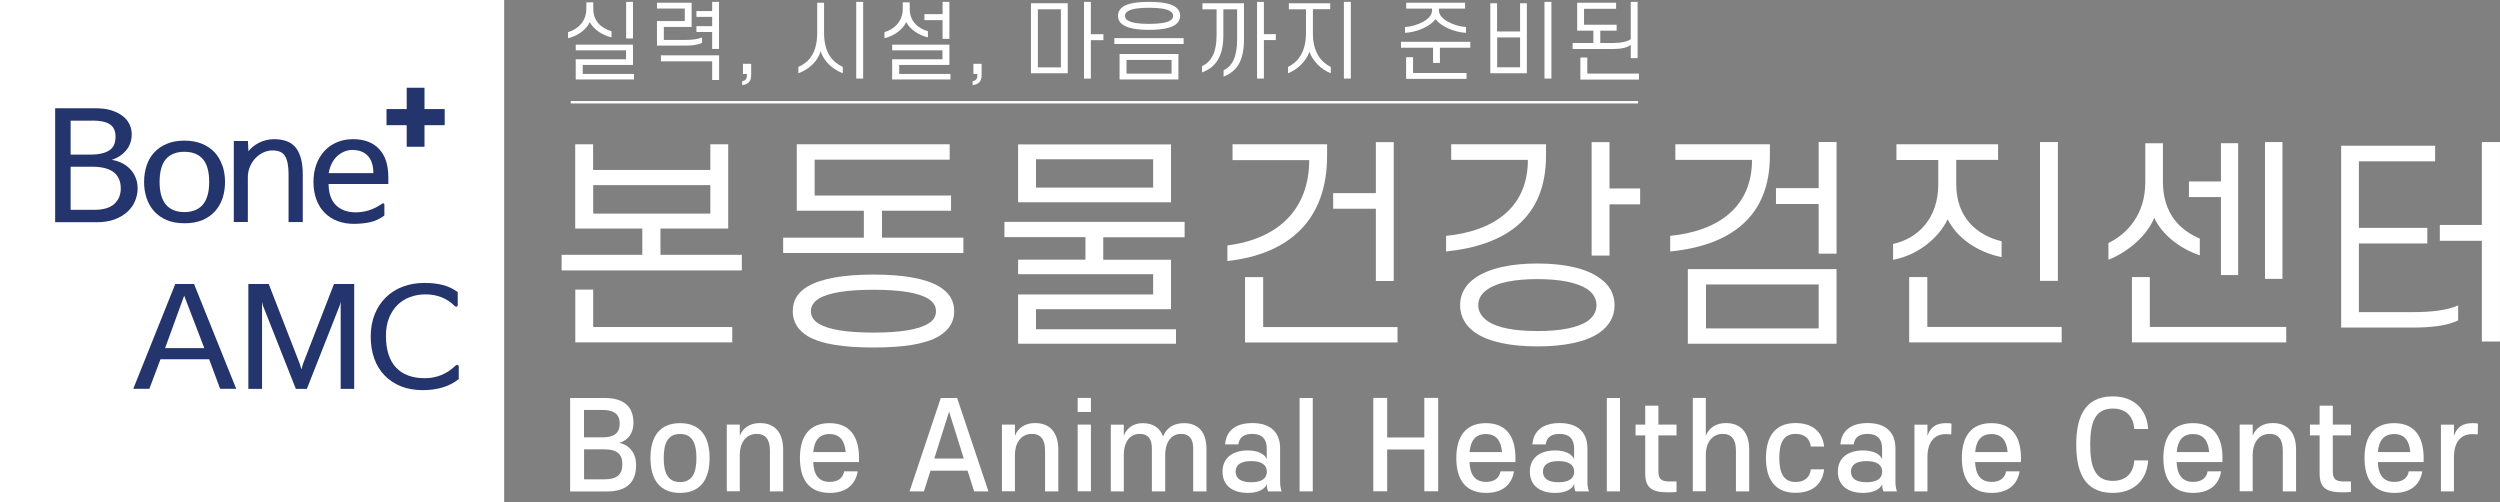 <svg width="204" height="41" viewBox="0 0 204 41" fill="none" xmlns="http://www.w3.org/2000/svg">
<rect x="0" y="0" width="204" height="41" fill="#808080" stroke="none"/>
<g clip-path="url(#clip0_2375_651)">
<path d="M41.139 0H0V41H41.139V0Z" fill="white"/>
<path d="M11.063 14.488C10.952 14.216 10.798 13.973 10.595 13.771C10.4 13.569 10.156 13.402 9.876 13.27C9.653 13.166 9.402 13.089 9.129 13.04C9.597 12.887 9.981 12.637 10.267 12.303C10.588 11.927 10.749 11.475 10.749 10.953C10.749 10.661 10.686 10.389 10.561 10.132C10.435 9.874 10.246 9.645 9.995 9.457C9.751 9.269 9.443 9.116 9.087 9.004C8.731 8.893 8.319 8.837 7.851 8.837H4.5V18.134H7.886C8.445 18.134 8.941 18.058 9.36 17.898C9.779 17.744 10.128 17.529 10.407 17.271C10.686 17.014 10.896 16.715 11.028 16.381C11.161 16.053 11.231 15.713 11.231 15.379C11.231 15.044 11.175 14.759 11.063 14.488ZM7.558 9.839C8.187 9.839 8.661 9.944 8.969 10.146C9.269 10.347 9.429 10.681 9.429 11.148C9.429 11.684 9.255 12.066 8.899 12.282C8.543 12.505 8.047 12.616 7.426 12.616H5.764V9.846H7.558V9.839ZM5.764 13.604H7.516C8.312 13.604 8.913 13.757 9.29 14.063C9.667 14.37 9.855 14.808 9.855 15.371C9.855 15.9 9.674 16.332 9.325 16.645C8.969 16.958 8.438 17.118 7.754 17.118H5.764V13.611V13.604Z" fill="#24346C"/>
<path d="M18.14 13.507C18 13.096 17.791 12.734 17.518 12.435C17.239 12.143 16.897 11.906 16.485 11.732C16.073 11.565 15.591 11.475 15.053 11.475C14.516 11.475 14.027 11.558 13.622 11.732C13.21 11.899 12.868 12.136 12.589 12.435C12.309 12.734 12.1 13.089 11.967 13.507C11.828 13.917 11.758 14.369 11.758 14.85C11.758 15.33 11.821 15.74 11.953 16.144C12.086 16.547 12.289 16.909 12.561 17.222C12.833 17.529 13.182 17.779 13.587 17.953C13.992 18.127 14.495 18.218 15.06 18.218C15.626 18.218 16.122 18.127 16.534 17.953C16.946 17.772 17.288 17.529 17.56 17.222C17.832 16.916 18.035 16.554 18.168 16.151C18.293 15.747 18.363 15.309 18.363 14.857C18.363 14.376 18.293 13.931 18.154 13.514L18.14 13.507ZM17.071 14.85C17.071 15.664 16.897 16.283 16.555 16.694C16.212 17.097 15.703 17.306 15.046 17.306C14.39 17.306 13.88 17.104 13.538 16.694C13.196 16.283 13.022 15.664 13.022 14.85C13.022 14.035 13.196 13.381 13.538 12.985C13.88 12.588 14.383 12.386 15.046 12.386C15.71 12.386 16.212 12.588 16.555 12.985C16.897 13.381 17.071 14.014 17.071 14.85Z" fill="#24346C"/>
<path d="M24.175 12.101C23.819 11.607 23.205 11.356 22.346 11.356C22.143 11.356 21.927 11.384 21.717 11.433C21.508 11.489 21.305 11.558 21.117 11.656C20.928 11.753 20.754 11.871 20.586 12.011C20.468 12.115 20.363 12.226 20.272 12.345L20.23 11.503H19.078V18.113H20.223V14.474C20.223 14.161 20.279 13.861 20.398 13.597C20.509 13.333 20.663 13.096 20.852 12.901C21.033 12.706 21.25 12.553 21.494 12.442C21.731 12.331 21.983 12.275 22.227 12.275C22.73 12.275 23.079 12.428 23.261 12.734C23.449 13.047 23.547 13.541 23.547 14.195V18.12H24.706V14.223C24.706 13.305 24.531 12.588 24.175 12.101Z" fill="#24346C"/>
<path d="M31.688 15.01V14.467C31.688 13.465 31.436 12.685 30.933 12.157C30.431 11.621 29.719 11.356 28.811 11.356C28.336 11.356 27.896 11.44 27.498 11.607C27.1 11.774 26.758 12.011 26.479 12.317C26.193 12.623 25.969 12.992 25.816 13.416C25.662 13.841 25.578 14.321 25.578 14.843C25.578 15.365 25.662 15.873 25.823 16.297C25.983 16.721 26.206 17.083 26.5 17.369C26.786 17.661 27.135 17.884 27.54 18.037C27.945 18.19 28.392 18.266 28.874 18.266C29.355 18.266 29.809 18.218 30.214 18.127C30.619 18.037 30.996 17.856 31.346 17.598L31.366 17.584V16.735C31.366 16.603 31.297 16.589 31.262 16.589C31.227 16.589 31.185 16.61 31.143 16.645C30.78 16.895 30.417 17.069 30.068 17.174C29.719 17.278 29.369 17.327 29.02 17.327C28.357 17.327 27.819 17.132 27.428 16.756C27.037 16.381 26.828 15.81 26.814 15.072V15.017H31.688V15.01ZM28.783 12.24C29.3 12.24 29.712 12.4 30.012 12.713C30.312 13.034 30.466 13.507 30.466 14.126H26.821C26.87 13.841 26.954 13.576 27.072 13.34C27.191 13.103 27.338 12.901 27.512 12.741C27.687 12.581 27.882 12.456 28.099 12.365C28.315 12.275 28.546 12.233 28.79 12.233L28.783 12.24Z" fill="#24346C"/>
<path d="M15.846 23.207L15.832 23.172H14.303L10.875 31.724H12.188L13.095 29.316H17.068L17.962 31.724H19.275L15.846 23.207ZM16.67 28.405H13.472L15.029 24.125L16.67 28.405Z" fill="#24346C"/>
<path d="M27.255 23.172L24.734 29.664L24.595 30.137L24.448 29.657L21.927 23.172H20.266V31.731H21.383V24.898V24.647L21.446 24.912L24.141 31.731H25.041L27.73 24.905L27.799 24.619V31.731H28.903V23.172H27.255Z" fill="#24346C"/>
<path d="M37.316 29.776C37.274 29.776 37.232 29.797 37.169 29.838C36.471 30.513 35.626 30.861 34.67 30.861C33.65 30.861 32.854 30.569 32.317 29.991C31.772 29.414 31.493 28.544 31.493 27.403C31.493 26.853 31.577 26.366 31.744 25.948C31.912 25.531 32.142 25.176 32.428 24.891C32.715 24.605 33.057 24.39 33.448 24.244C33.839 24.097 34.265 24.021 34.712 24.021C35.675 24.021 36.478 24.341 37.1 24.967C37.155 25.016 37.211 25.037 37.26 25.023C37.295 25.016 37.351 24.988 37.351 24.884V23.833L37.33 23.819C36.953 23.548 36.541 23.353 36.101 23.248C35.668 23.137 35.172 23.088 34.635 23.088C34.006 23.088 33.413 23.186 32.882 23.388C32.352 23.582 31.884 23.882 31.493 24.257C31.102 24.64 30.795 25.106 30.578 25.642C30.362 26.185 30.25 26.797 30.25 27.465C30.25 28.133 30.348 28.718 30.536 29.247C30.725 29.782 31.004 30.242 31.374 30.625C31.737 31.007 32.191 31.306 32.715 31.522C33.238 31.731 33.839 31.835 34.495 31.835C35.075 31.835 35.612 31.766 36.101 31.62C36.583 31.474 37.03 31.251 37.414 30.952L37.435 30.938V29.929C37.435 29.797 37.358 29.782 37.323 29.782L37.316 29.776Z" fill="#24346C"/>
<path d="M34.639 8.9V7.16H33.187V8.9H31.539V10.215H33.187V11.976H34.639V10.215H36.287V8.9H34.639Z" fill="#24346C"/>
<path d="M48.405 13.868H57.963V11.774H59.422V18.649H53.893V20.792H60.533V22.066H45.828V20.792H52.412V18.649H46.938V11.774H48.398V13.868H48.405ZM48.405 23.631V26.686H59.751V27.939H46.945V23.631H48.405ZM57.963 17.431V15.107H48.405V17.431H57.963Z" fill="white"/>
<path d="M77.494 13.027H66.476V15.956H77.605V17.195H71.971V19.394H78.611V20.646H63.906V19.394H70.49V17.195H65.016V11.774H77.494V13.027ZM64.688 25.392C64.688 24.501 65.107 23.847 65.91 23.374C67.02 22.72 68.85 22.407 71.272 22.407C73.695 22.407 75.504 22.713 76.621 23.374C77.424 23.847 77.864 24.501 77.864 25.392C77.864 26.283 77.424 26.937 76.621 27.431C75.511 28.085 73.702 28.356 71.272 28.356C68.843 28.356 67.02 28.085 65.91 27.431C65.107 26.937 64.688 26.269 64.688 25.392ZM66.168 25.392C66.168 25.809 66.385 26.157 66.804 26.408C67.607 26.902 69.101 27.139 71.272 27.139C73.444 27.139 74.938 26.902 75.741 26.408C76.181 26.15 76.376 25.809 76.376 25.392C76.376 24.974 76.174 24.647 75.741 24.376C74.938 23.882 73.444 23.645 71.272 23.645C69.101 23.645 67.607 23.882 66.804 24.376C66.385 24.647 66.168 24.995 66.168 25.392Z" fill="white"/>
<path d="M81.961 19.359V18.106H96.665V19.359H90.025V21.196H95.555V25.232H84.537V26.867H95.96V28.05H83.078V24.028H94.096V22.372H83.078V21.189H88.573V19.352H81.968L81.961 19.359ZM95.555 16.506H83.078V11.781H95.555V16.506ZM94.096 15.309V12.998H84.537V15.309H94.096Z" fill="white"/>
<path d="M106.831 13.068H100.575V11.774H108.291V12.7C108.291 17.953 105.204 20.737 100.156 21.3V20.027C104.318 19.498 106.831 17.063 106.831 13.061V13.068ZM114.037 27.946H101.595V22.616H103.075V26.686H114.037V27.939V27.946ZM113.73 22.929H112.27V17.035H108.786V15.761H112.27V11.6H113.73V22.929Z" fill="white"/>
<path d="M124.675 13.047H118.419V11.774H126.155V12.699C126.155 17.737 122.943 20.006 118 20.521V19.247C122.106 18.83 124.675 16.791 124.675 13.047ZM119.145 24.905C119.145 23.958 119.599 23.214 120.367 22.685C121.498 21.884 123.307 21.502 125.457 21.502C127.608 21.502 129.416 21.884 130.526 22.685C131.294 23.214 131.748 23.958 131.748 24.905C131.748 25.851 131.294 26.596 130.526 27.138C129.416 27.918 127.608 28.265 125.457 28.265C123.307 28.265 121.498 27.918 120.367 27.138C119.599 26.596 119.145 25.844 119.145 24.905ZM120.625 24.905C120.625 25.413 120.898 25.872 121.407 26.213C122.189 26.756 123.614 27.013 125.457 27.013C127.3 27.013 128.704 26.756 129.528 26.213C130.023 25.865 130.275 25.413 130.275 24.905C130.275 24.397 130.016 23.923 129.528 23.596C128.704 23.054 127.286 22.775 125.457 22.775C123.628 22.775 122.189 23.047 121.407 23.596C120.898 23.923 120.625 24.376 120.625 24.905ZM131.336 11.593V15.378H133.836V16.672H131.336V20.855H129.877V11.6H131.336V11.593Z" fill="white"/>
<path d="M142.964 13.047H136.708V11.774H144.423V12.699C144.423 17.682 141.232 20.027 136.289 20.521V19.247C140.36 18.83 142.964 16.791 142.964 13.047ZM137.727 28.05V21.961H149.863V28.05H137.727ZM148.403 23.214H139.208V26.797H148.403V23.214ZM149.863 20.702H148.403V16.645H144.919V15.351H148.403V11.586H149.863V20.695V20.702Z" fill="white"/>
<path d="M154.763 11.774H163.044V13.047H159.629V15.03C159.629 17.793 161.361 19.212 163.33 19.686V20.98C161.361 20.583 159.678 19.414 158.931 17.89C158.184 19.435 156.501 20.82 154.477 21.203V19.908C156.501 19.456 158.163 17.835 158.163 15.037V13.054H154.749V11.781L154.763 11.774ZM168.232 27.939H155.789V22.608H157.269V26.679H168.232V27.931V27.939ZM167.924 22.921H166.465V11.593H167.924V22.921Z" fill="white"/>
<path d="M175.789 17.758C175.245 19.157 173.709 20.541 172.047 21.196V19.832C173.576 19.087 175.056 17.508 175.056 14.87V11.69H176.495V14.835C176.495 17.473 177.933 18.802 179.504 19.47V20.834C177.863 20.291 176.383 19.108 175.782 17.758H175.789ZM186.556 27.939H173.967V22.608H175.426V26.679H186.556V27.931V27.939ZM181.229 14.808V11.683H182.632V22.448H181.229V16.081H178.617V14.808H181.229ZM184.824 22.754V11.593H186.249V22.754H184.824Z" fill="white"/>
<path d="M192.484 18.593H198.07V19.866H192.484V25.468H196.988C198.356 25.468 199.69 25.322 200.584 24.925V26.143C199.711 26.582 198.342 26.728 196.932 26.728H191.039V11.892H198.706V13.165H192.484V18.6V18.593ZM203.998 11.593V27.869H202.518V19.651H199.09V18.357H202.518V11.593H203.998Z" fill="white"/>
<path d="M48.411 0.188V0.724C48.411 1.761 49.117 2.324 49.898 2.547V3.048C49.096 2.867 48.411 2.352 48.125 1.803C47.867 2.387 47.175 2.923 46.352 3.118V2.624C47.161 2.387 47.846 1.74 47.846 0.717V0.188H48.411ZM47.553 5.296V6.033H51.735V6.486H46.98V4.836H51.086V4.106H46.98V3.647H51.651V5.296H47.553ZM51.651 3.139H51.093V0.153H51.651V3.139Z" fill="white"/>
<path d="M55.969 3.723H53.609V1.719H55.879V0.696H53.609V0.223H56.437V2.199H54.168V3.257H55.983C56.465 3.257 56.947 3.201 57.289 3.055V3.5C56.954 3.66 56.458 3.723 55.962 3.723H55.969ZM58.113 6.52V5.003H53.931V4.516H58.678V6.527H58.12L58.113 6.52ZM56.828 2.61V2.13H58.113V1.378H56.828V0.905H58.113V0.153H58.672V3.994H58.113V2.61H56.828Z" fill="white"/>
<path d="M60.562 6.625C60.814 6.59 60.947 6.444 60.947 6.172V6.04H60.625V5.205H61.296V6.131C61.296 6.639 61.051 6.889 60.562 6.945V6.632V6.625Z" fill="white"/>
<path d="M66.964 4.175C66.733 5.003 65.993 5.671 65.148 5.978V5.463C65.944 5.108 66.684 4.398 66.684 2.672V0.223H67.243V2.672C67.243 4.398 67.997 5.087 68.772 5.463V5.978C67.934 5.658 67.208 4.99 66.964 4.175ZM70.434 0.153V6.409H69.868V0.153H70.434Z" fill="white"/>
<path d="M74.232 0.188V0.724C74.232 1.761 74.937 2.324 75.719 2.547V3.048C74.916 2.867 74.232 2.352 73.945 1.803C73.687 2.387 72.996 2.923 72.172 3.118V2.624C72.982 2.387 73.666 1.74 73.666 0.717V0.188H74.232ZM73.373 5.296V6.033H77.555V6.486H72.8V4.836H76.906V4.106H72.8V3.647H77.471V5.296H73.373ZM77.471 3.173H76.913V1.642H75.433V1.155H76.913V0.153H77.471V3.173Z" fill="white"/>
<path d="M79.367 6.625C79.618 6.59 79.751 6.444 79.751 6.172V6.04H79.43V5.205H80.1V6.131C80.1 6.639 79.856 6.889 79.367 6.945V6.632V6.625Z" fill="white"/>
<path d="M87.127 5.978H84.125V0.265H87.127V5.978ZM86.569 5.498V0.759H84.691V5.498H86.569ZM89.013 0.16V2.791H90.039V3.278H89.013V6.416H88.454V0.153H89.013V0.16Z" fill="white"/>
<path d="M90.93 3.591V3.111H96.585V3.591H90.93ZM91.23 1.288C91.23 0.981 91.37 0.745 91.621 0.557C92.047 0.265 92.801 0.153 93.764 0.153C94.728 0.153 95.475 0.265 95.908 0.557C96.152 0.738 96.299 0.974 96.299 1.288C96.299 1.601 96.152 1.837 95.908 2.018C95.482 2.317 94.721 2.436 93.764 2.436C92.808 2.436 92.054 2.317 91.621 2.018C91.37 1.844 91.23 1.608 91.23 1.288ZM96.159 6.486H91.356V4.405H96.159V6.486ZM91.802 1.288C91.802 1.441 91.872 1.566 92.019 1.663C92.326 1.865 92.934 1.949 93.764 1.949C94.595 1.949 95.21 1.865 95.503 1.663C95.657 1.566 95.727 1.441 95.727 1.288C95.727 1.134 95.657 1.023 95.503 0.926C95.21 0.717 94.595 0.633 93.764 0.633C92.934 0.633 92.326 0.717 92.019 0.926C91.872 1.023 91.802 1.141 91.802 1.288ZM95.601 6.012V4.892H91.921V6.012H95.601Z" fill="white"/>
<path d="M101.507 0.265V3.222C101.507 4.878 100.991 5.811 99.846 6.249V5.734C100.565 5.393 100.949 4.642 100.949 3.194V0.759H99.825V2.909C99.825 4.586 99.21 5.498 98.086 5.908V5.4C98.791 5.073 99.273 4.349 99.273 2.874V0.759H98.121V0.265H101.514H101.507ZM103.134 0.153V2.784H104.105V3.271H103.134V6.409H102.576V0.153H103.134Z" fill="white"/>
<path d="M105.164 0.265H108.544V0.752H107.133V2.728C107.133 4.328 107.86 5.108 108.593 5.463V5.978C107.79 5.665 107.119 4.976 106.847 4.224C106.589 4.983 105.884 5.678 105.102 5.978V5.463C105.821 5.122 106.568 4.328 106.568 2.728V0.759H105.171V0.265H105.164ZM110.227 0.153V6.409H109.661V0.153H110.227Z" fill="white"/>
<path d="M114.32 3.897V3.41H119.976V3.897H117.497V5.136H116.939V3.897H114.32ZM114.746 0.703V0.223H119.55V0.703H117.42V0.863C117.42 1.58 118.649 2.137 119.627 2.206V2.68C118.621 2.624 117.581 2.144 117.141 1.566C116.694 2.151 115.647 2.631 114.648 2.68V2.206C115.619 2.151 116.855 1.58 116.855 0.863V0.703H114.746ZM115.305 4.67V5.957H119.669V6.437H114.739V4.67H115.298H115.305Z" fill="white"/>
<path d="M122.168 2.568H124.039V0.265H124.591V5.978H121.609V0.265H122.161V2.568H122.168ZM124.039 5.491V3.055H122.168V5.491H124.039ZM126.595 0.153V6.409H126.029V0.153H126.595Z" fill="white"/>
<path d="M131.875 0.717H129.257V2.018H131.917V2.505H130.583V3.507H131.701C132.308 3.507 132.804 3.382 133.069 3.201V0.153H133.628V4.746H133.069V3.66C132.769 3.897 132.28 4.001 131.568 4.001H128.328V3.507H130.018V2.505H128.698V0.223H131.875V0.71V0.717ZM133.746 6.493H128.957V4.697H129.522V6.005H133.739V6.493H133.746Z" fill="white"/>
<path d="M46.523 40.096V32.476H49.351C50.901 32.476 51.69 33.179 51.69 34.501C51.69 35.364 51.243 35.928 50.531 36.136C51.411 36.324 51.907 37.02 51.907 37.953C51.907 39.351 51.139 40.103 49.54 40.103H46.523V40.096ZM49.121 35.691C50.07 35.691 50.566 35.378 50.566 34.571C50.566 33.763 50.07 33.45 49.121 33.45H47.655V35.684H49.121V35.691ZM49.288 36.665H47.661V39.115H49.288C50.329 39.115 50.783 38.746 50.783 37.89C50.783 37.034 50.336 36.665 49.288 36.665Z" fill="white"/>
<path d="M57.903 37.375C57.903 39.191 57.1 40.221 55.494 40.221C53.888 40.221 53.078 39.191 53.078 37.375C53.078 35.559 53.881 34.529 55.494 34.529C57.107 34.529 57.903 35.559 57.903 37.375ZM56.828 37.375C56.828 36.171 56.492 35.413 55.494 35.413C54.495 35.413 54.16 36.171 54.16 37.375C54.16 38.579 54.495 39.337 55.494 39.337C56.492 39.337 56.828 38.579 56.828 37.375Z" fill="white"/>
<path d="M63.906 40.096H62.824V36.77C62.824 35.823 62.447 35.406 61.742 35.406C60.959 35.406 60.366 36.018 60.366 37.145V40.089H59.305V34.647H60.366V35.559C60.617 34.926 61.176 34.522 62.007 34.522C63.229 34.522 63.906 35.301 63.906 36.693V40.096Z" fill="white"/>
<path d="M66.356 37.702C66.398 38.725 66.796 39.323 67.71 39.323C68.394 39.323 68.799 38.989 68.883 38.46H69.986C69.812 39.56 69.023 40.221 67.71 40.221C66.069 40.221 65.273 39.191 65.273 37.375C65.273 35.559 66.076 34.529 67.689 34.529C69.302 34.529 70.098 35.566 70.098 37.375C70.098 37.493 70.098 37.597 70.091 37.702H66.356ZM66.363 36.888H69.009C68.932 35.976 68.548 35.419 67.689 35.419C66.831 35.419 66.439 35.976 66.363 36.888Z" fill="white"/>
<path d="M79.49 40.096L78.953 38.405H75.929L75.392 40.096H74.219L76.767 32.476H78.101L80.656 40.096H79.483H79.49ZM77.445 33.59L76.237 37.417H78.645L77.445 33.59Z" fill="white"/>
<path d="M86.359 40.096H85.277V36.77C85.277 35.823 84.9 35.406 84.195 35.406C83.413 35.406 82.819 36.018 82.819 37.145V40.089H81.758V34.647H82.819V35.559C83.07 34.926 83.629 34.522 84.46 34.522C85.682 34.522 86.359 35.301 86.359 36.693V40.096Z" fill="white"/>
<path d="M87.938 33.617V32.469H89.02V33.617H87.938ZM87.938 40.089V34.647H89.02V40.089H87.938Z" fill="white"/>
<path d="M95.074 40.096H93.992V36.575C93.992 35.788 93.657 35.406 93.008 35.406C92.246 35.406 91.702 35.99 91.702 37.138V40.096H90.641V34.654H91.702V35.552C91.946 34.932 92.456 34.529 93.266 34.529C94.076 34.529 94.669 34.925 94.907 35.614C95.207 34.877 95.793 34.529 96.624 34.529C97.797 34.529 98.447 35.294 98.447 36.616V40.096H97.365V36.575C97.365 35.788 97.022 35.406 96.38 35.406C95.619 35.406 95.081 36.011 95.081 37.145V40.089L95.074 40.096Z" fill="white"/>
<path d="M101.825 40.221C100.554 40.221 99.758 39.602 99.758 38.488C99.758 37.375 100.561 36.756 101.825 36.756C102.579 36.756 103.172 37.006 103.368 37.459V36.575C103.368 35.837 102.977 35.406 102.188 35.406C101.482 35.406 101.126 35.705 101.05 36.262H99.967C100.044 35.183 100.798 34.522 102.195 34.522C103.717 34.522 104.457 35.329 104.457 36.575V39.344C104.457 39.616 104.506 39.908 104.583 40.096H103.479C103.41 39.95 103.375 39.748 103.375 39.511C103.2 39.936 102.641 40.221 101.832 40.221H101.825ZM103.375 38.488C103.375 37.925 102.935 37.626 102.097 37.626C101.259 37.626 100.826 37.925 100.826 38.488C100.826 39.052 101.266 39.351 102.097 39.351C102.928 39.351 103.375 39.059 103.375 38.488Z" fill="white"/>
<path d="M106.047 40.096V32.476H107.122V40.096H106.047Z" fill="white"/>
<path d="M116.224 36.679H113.194V40.089H112.062V32.469H113.194V35.698H116.224V32.469H117.355V40.089H116.224V36.679Z" fill="white"/>
<path d="M119.911 37.702C119.953 38.725 120.351 39.323 121.266 39.323C121.95 39.323 122.355 38.989 122.439 38.46H123.542C123.367 39.56 122.578 40.221 121.273 40.221C119.632 40.221 118.836 39.191 118.836 37.375C118.836 35.559 119.639 34.529 121.252 34.529C122.865 34.529 123.661 35.566 123.661 37.375C123.661 37.493 123.661 37.597 123.654 37.702H119.918H119.911ZM119.918 36.888H122.564C122.488 35.976 122.104 35.419 121.245 35.419C120.386 35.419 119.995 35.976 119.918 36.888Z" fill="white"/>
<path d="M126.903 40.221C125.632 40.221 124.836 39.602 124.836 38.488C124.836 37.375 125.639 36.756 126.903 36.756C127.657 36.756 128.25 37.006 128.446 37.459V36.575C128.446 35.837 128.055 35.406 127.266 35.406C126.561 35.406 126.204 35.705 126.128 36.262H125.045C125.122 35.183 125.876 34.522 127.273 34.522C128.795 34.522 129.535 35.329 129.535 36.575V39.344C129.535 39.616 129.584 39.908 129.661 40.096H128.557C128.488 39.95 128.453 39.748 128.453 39.511C128.278 39.936 127.72 40.221 126.91 40.221H126.903ZM128.453 38.488C128.453 37.925 128.013 37.626 127.175 37.626C126.337 37.626 125.904 37.925 125.904 38.488C125.904 39.052 126.344 39.351 127.175 39.351C128.006 39.351 128.453 39.059 128.453 38.488Z" fill="white"/>
<path d="M131.117 40.096V32.476H132.192V40.096H131.117Z" fill="white"/>
<path d="M135.325 38.439C135.325 39.121 135.577 39.288 136.261 39.288H136.805V40.144C136.631 40.172 136.31 40.172 136.072 40.172C134.795 40.172 134.25 39.803 134.25 38.634V35.531H133.461V34.647H134.25V33.102H135.325V34.647H136.805V35.531H135.325V38.439Z" fill="white"/>
<path d="M142.734 40.096H141.652V36.77C141.652 35.823 141.275 35.406 140.57 35.406C139.788 35.406 139.194 36.018 139.194 37.145V40.089H138.133V32.469H139.194V35.559C139.445 34.926 140.004 34.522 140.835 34.522C142.057 34.522 142.734 35.301 142.734 36.693V40.096Z" fill="white"/>
<path d="M146.517 34.522C147.865 34.522 148.71 35.204 148.849 36.436H147.76C147.69 35.795 147.251 35.406 146.524 35.406C145.519 35.406 145.191 36.164 145.191 37.368C145.191 38.572 145.526 39.33 146.524 39.33C147.258 39.33 147.697 38.941 147.76 38.3H148.849C148.71 39.532 147.865 40.214 146.517 40.214C144.898 40.214 144.102 39.184 144.102 37.368C144.102 35.552 144.905 34.522 146.517 34.522Z" fill="white"/>
<path d="M152.035 40.221C150.765 40.221 149.969 39.602 149.969 38.488C149.969 37.375 150.772 36.756 152.035 36.756C152.79 36.756 153.383 37.006 153.579 37.459V36.575C153.579 35.837 153.188 35.406 152.399 35.406C151.693 35.406 151.337 35.705 151.26 36.262H150.178C150.255 35.183 151.009 34.522 152.406 34.522C153.928 34.522 154.668 35.329 154.668 36.575V39.344C154.668 39.616 154.717 39.908 154.793 40.096H153.69C153.62 39.95 153.586 39.748 153.586 39.511C153.411 39.936 152.852 40.221 152.042 40.221H152.035ZM153.586 38.488C153.586 37.925 153.146 37.626 152.308 37.626C151.47 37.626 151.037 37.925 151.037 38.488C151.037 39.052 151.477 39.351 152.308 39.351C153.139 39.351 153.586 39.059 153.586 38.488Z" fill="white"/>
<path d="M157.28 37.305V40.096H156.219V34.654H157.28V35.566C157.517 34.877 157.95 34.529 158.795 34.529C158.963 34.529 159.144 34.536 159.242 34.571L159.221 35.447C159.13 35.44 158.956 35.426 158.76 35.426C157.846 35.426 157.28 36.067 157.28 37.312V37.305Z" fill="white"/>
<path d="M161.168 37.702C161.21 38.725 161.608 39.323 162.523 39.323C163.207 39.323 163.612 38.989 163.696 38.46H164.799C164.624 39.56 163.835 40.221 162.523 40.221C160.882 40.221 160.086 39.191 160.086 37.375C160.086 35.559 160.889 34.529 162.502 34.529C164.115 34.529 164.911 35.566 164.911 37.375C164.911 37.493 164.911 37.597 164.904 37.702H161.168ZM161.175 36.888H163.821C163.745 35.976 163.361 35.419 162.502 35.419C161.643 35.419 161.252 35.976 161.175 36.888Z" fill="white"/>
<path d="M172.403 39.24C173.486 39.24 174.093 38.599 174.156 37.57H175.287C175.196 39.142 174.163 40.221 172.396 40.221C169.98 40.221 169.422 38.328 169.422 36.282C169.422 34.236 169.987 32.344 172.396 32.344C174.163 32.344 175.196 33.429 175.287 35.009H174.156C174.086 33.979 173.486 33.339 172.403 33.339C170.951 33.339 170.56 34.473 170.56 36.282C170.56 38.092 170.958 39.24 172.403 39.24Z" fill="white"/>
<path d="M177.613 37.702C177.655 38.725 178.053 39.323 178.968 39.323C179.652 39.323 180.057 38.989 180.141 38.46H181.244C181.07 39.56 180.281 40.221 178.968 40.221C177.327 40.221 176.531 39.191 176.531 37.375C176.531 35.559 177.334 34.529 178.947 34.529C180.56 34.529 181.356 35.566 181.356 37.375C181.356 37.493 181.356 37.597 181.349 37.702H177.613ZM177.62 36.888H180.267C180.19 35.976 179.806 35.419 178.947 35.419C178.088 35.419 177.697 35.976 177.62 36.888Z" fill="white"/>
<path d="M187.359 40.096H186.277V36.77C186.277 35.823 185.893 35.406 185.195 35.406C184.413 35.406 183.819 36.018 183.819 37.145V40.089H182.758V34.647H183.819V35.559C184.07 34.926 184.629 34.522 185.46 34.522C186.682 34.522 187.359 35.301 187.359 36.693V40.096Z" fill="white"/>
<path d="M190.356 38.439C190.356 39.121 190.608 39.288 191.292 39.288H191.837V40.144C191.662 40.172 191.341 40.172 191.104 40.172C189.826 40.172 189.281 39.803 189.281 38.634V35.531H188.492V34.647H189.281V33.102H190.356V34.647H191.837V35.531H190.356V38.439Z" fill="white"/>
<path d="M194.028 37.702C194.069 38.725 194.467 39.323 195.382 39.323C196.066 39.323 196.471 38.989 196.555 38.46H197.658C197.484 39.56 196.695 40.221 195.382 40.221C193.741 40.221 192.945 39.191 192.945 37.375C192.945 35.559 193.748 34.529 195.361 34.529C196.974 34.529 197.77 35.566 197.77 37.375C197.77 37.493 197.77 37.597 197.763 37.702H194.028ZM194.035 36.888H196.681C196.604 35.976 196.22 35.419 195.361 35.419C194.502 35.419 194.111 35.976 194.035 36.888Z" fill="white"/>
<path d="M200.241 37.305V40.096H199.18V34.654H200.241V35.566C200.478 34.877 200.911 34.529 201.756 34.529C201.924 34.529 202.105 34.536 202.203 34.571L202.182 35.447C202.091 35.44 201.917 35.426 201.721 35.426C200.807 35.426 200.241 36.067 200.241 37.312V37.305Z" fill="white"/>
<path d="M133.667 8.246H46.57V8.441H133.667V8.246Z" fill="white"/>
</g>
<defs>
<clipPath id="clip0_2375_651">
<rect width="204" height="41" fill="white"/>
</clipPath>
</defs>
</svg>

